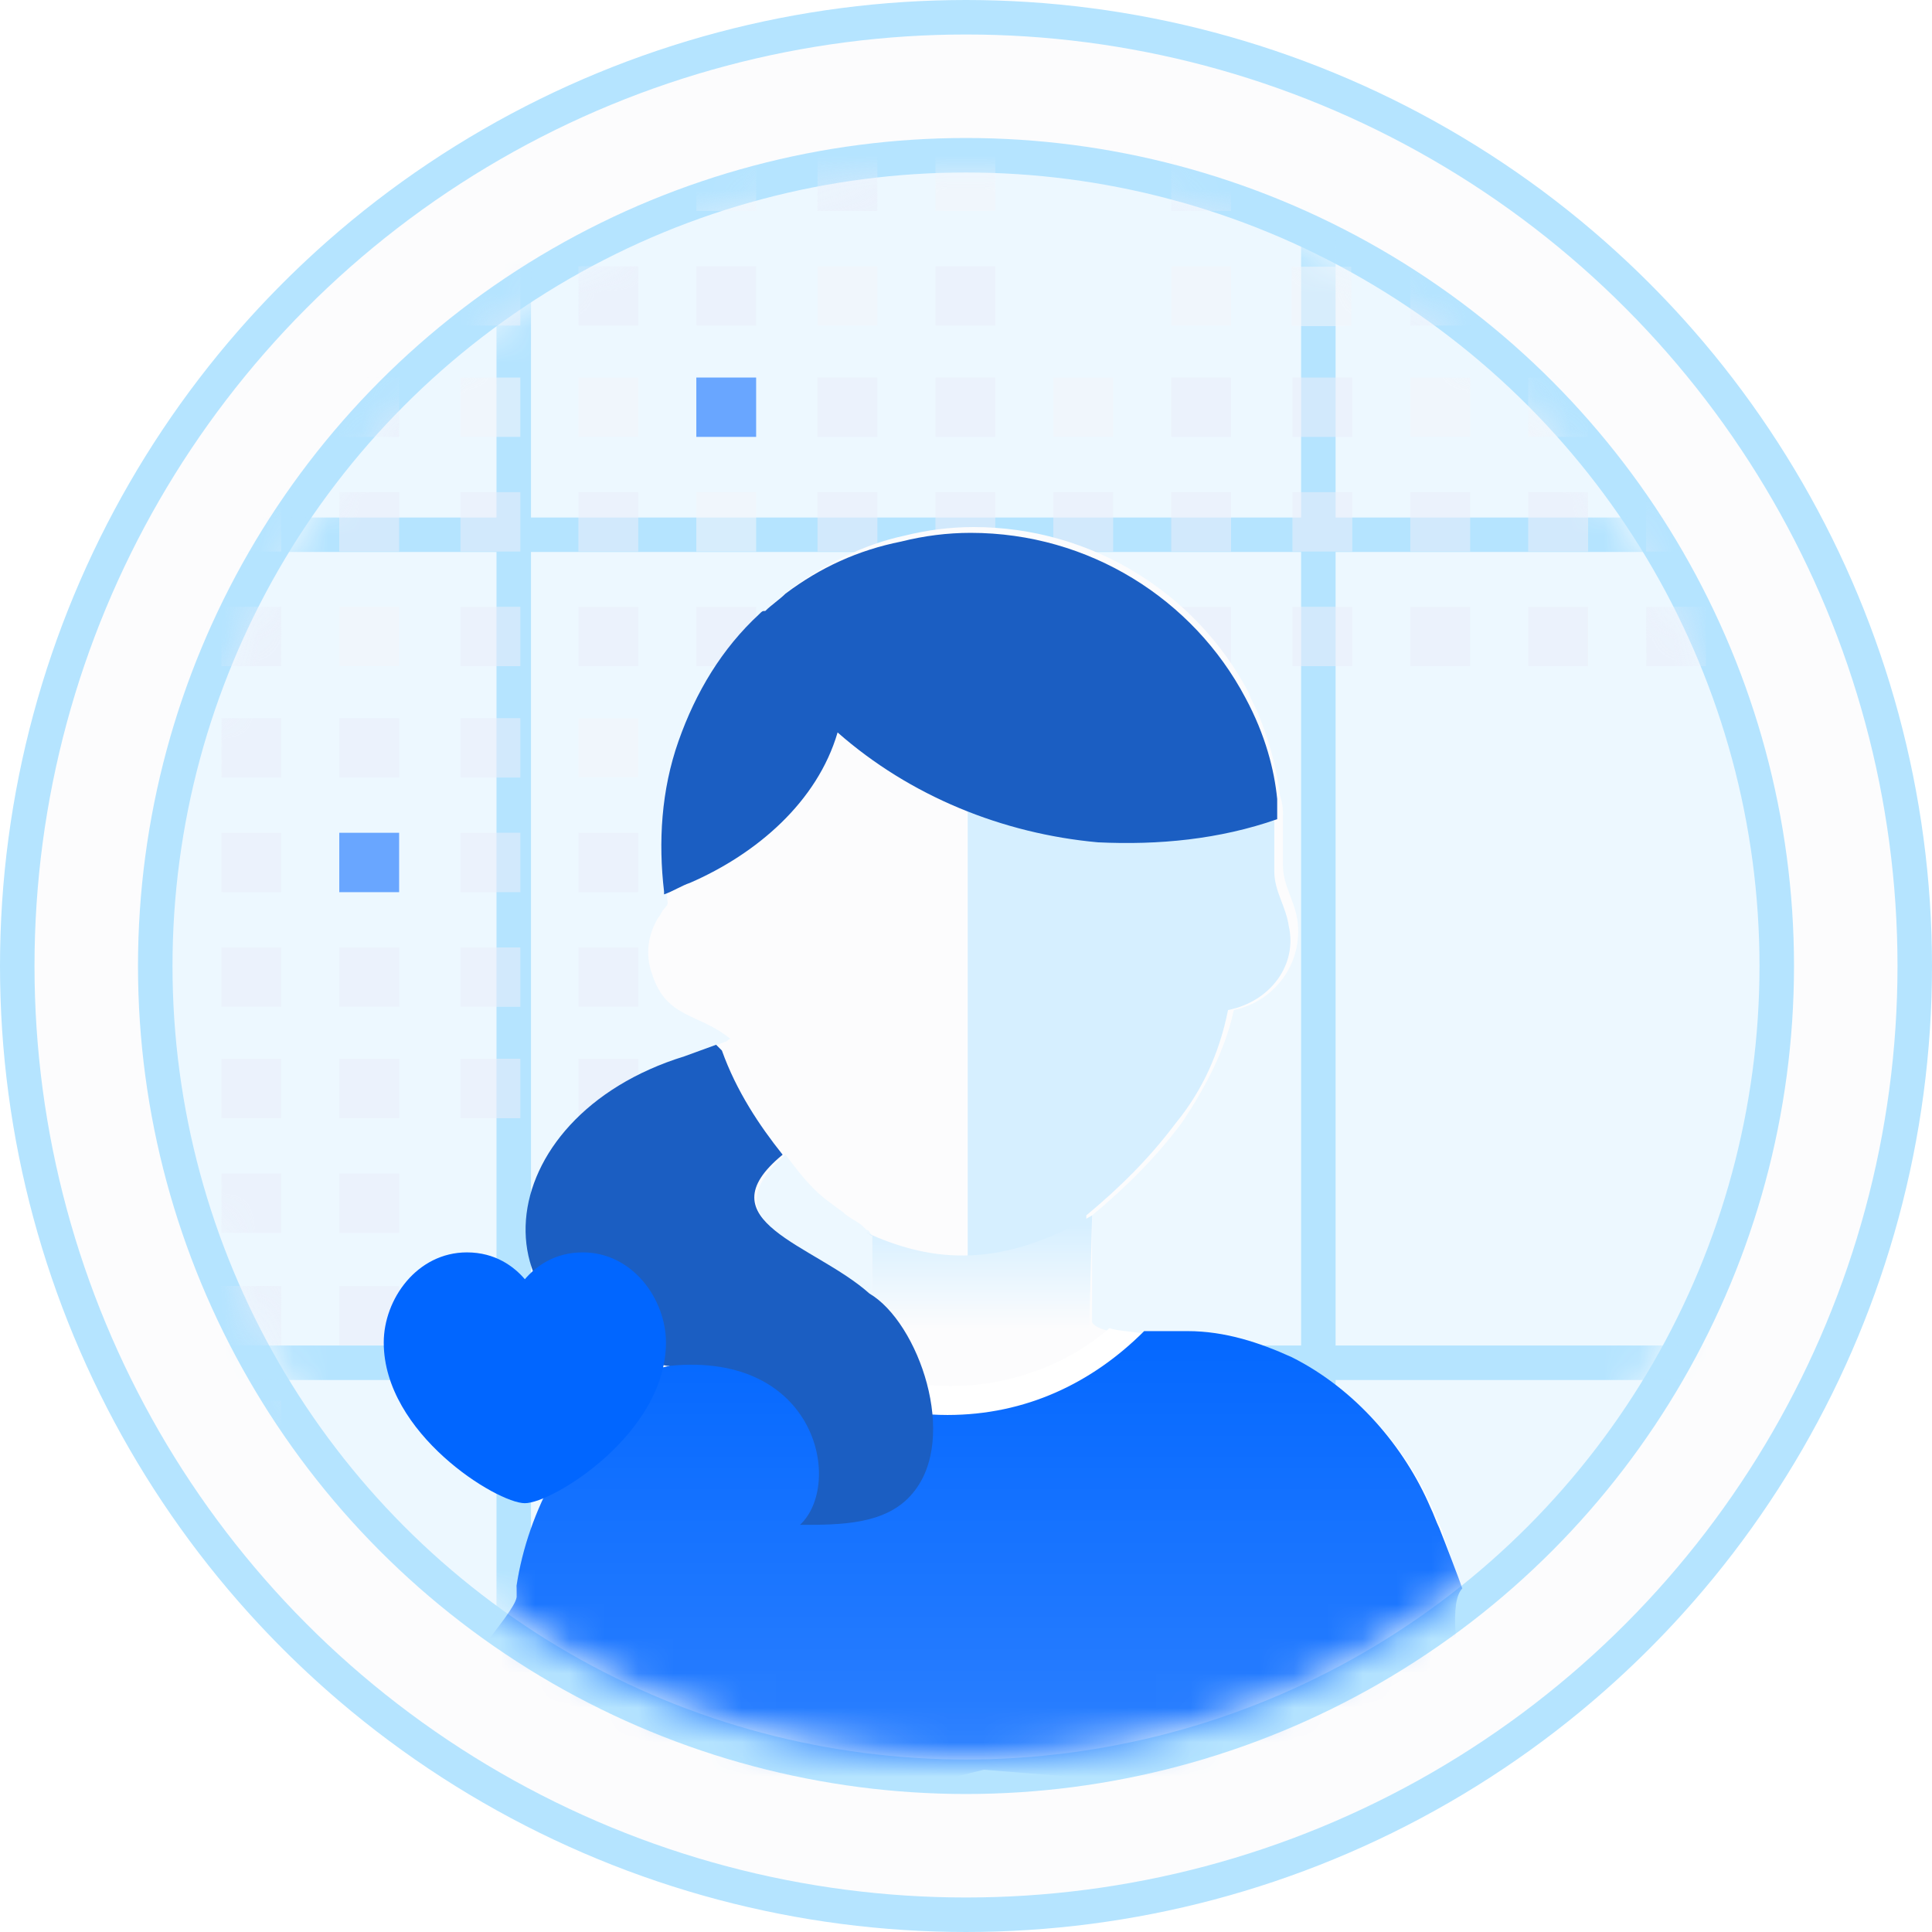 <svg width="56" height="56" viewBox="0 0 56 56" fill="none" xmlns="http://www.w3.org/2000/svg">
<g clip-path="url(#clip0_16283_4281)">
<circle cx="28" cy="28" r="27.5" fill="#FCFCFD" stroke="#B5E4FF"/>
<circle cx="28" cy="28" r="23.5" fill="#EDF8FF" stroke="#B5E4FF"/>
<mask id="mask0_16283_4281" style="mask-type:alpha" maskUnits="userSpaceOnUse" x="5" y="5" width="46" height="46">
<circle cx="28" cy="28" r="23" fill="#BBB2FF"/>
</mask>
<g mask="url(#mask0_16283_4281)">
<rect x="52" y="15" width="1" height="48" transform="rotate(90 52 15)" fill="#B5E4FF"/>
<rect x="14.391" y="4" width="1" height="48" fill="#B5E4FF"/>
<rect x="52" y="39" width="1" height="48" transform="rotate(90 52 39)" fill="#B5E4FF"/>
<rect x="37.713" y="4" width="1" height="48" fill="#B5E4FF"/>
<g style="mix-blend-mode:plus-darker" opacity="0.56">
<path d="M47.714 19.309L49.448 19.309L49.448 17.589L47.714 17.589L47.714 19.309Z" fill="#EAEEF9"/>
<path d="M47.714 15.986L49.448 15.986L49.448 14.265L47.714 14.265L47.714 15.986Z" fill="#EAEEF9"/>
<path d="M47.714 12.664L49.448 12.664L49.448 10.943L47.714 10.943L47.714 12.664Z" fill="#EAEEF9"/>
<path d="M47.714 9.436L49.448 9.436L49.448 7.716L47.714 7.716L47.714 9.436Z" fill="#EAEEF9"/>
<path d="M47.714 6.113L49.448 6.113L49.448 4.392L47.714 4.392L47.714 6.113Z" fill="#EAEEF9"/>
<path d="M44.297 19.309L46.031 19.309L46.031 17.589L44.297 17.589L44.297 19.309Z" fill="#EAEEF9"/>
<path d="M44.296 15.986L46.031 15.986L46.031 14.265L44.296 14.265L44.296 15.986Z" fill="#EAEEF9"/>
<path d="M44.296 12.664L46.031 12.664L46.031 10.943L44.296 10.943L44.296 12.664Z" fill="#F3F5FA"/>
<path d="M44.296 9.436L46.031 9.436L46.031 7.716L44.296 7.716L44.296 9.436Z" fill="#EAEEF9"/>
<path d="M44.296 6.113L46.031 6.113L46.031 4.392L44.296 4.392L44.296 6.113Z" fill="#F3F5FA"/>
<path d="M40.879 19.309L42.614 19.309L42.614 17.589L40.879 17.589L40.879 19.309Z" fill="#EAEEF9"/>
<path d="M40.879 15.986L42.614 15.986L42.614 14.265L40.879 14.265L40.879 15.986Z" fill="#EAEEF9"/>
<path d="M40.879 12.664L42.614 12.664L42.614 10.943L40.879 10.943L40.879 12.664Z" fill="#F3F5FA"/>
<path d="M40.879 9.436L42.614 9.436L42.614 7.716L40.879 7.716L40.879 9.436Z" fill="#EAEEF9"/>
<path d="M40.879 6.113L42.614 6.113L42.614 4.392L40.879 4.392L40.879 6.113Z" fill="#EAEEF9"/>
<path d="M37.462 19.309L39.196 19.309L39.196 17.589L37.462 17.589L37.462 19.309Z" fill="#EAEEF9"/>
<path d="M37.462 15.986L39.196 15.986L39.196 14.265L37.462 14.265L37.462 15.986Z" fill="#EAEEF9"/>
<path d="M37.462 12.664L39.196 12.664L39.196 10.943L37.462 10.943L37.462 12.664Z" fill="#EAEEF9"/>
<path d="M39.167 7.731H37.433V9.451H39.167V7.731Z" fill="#F3F5FA"/>
<path d="M33.948 19.309L35.683 19.309L35.683 17.589L33.948 17.589L33.948 19.309Z" fill="#EAEEF9"/>
<path d="M33.948 15.986L35.683 15.986L35.683 14.265L33.948 14.265L33.948 15.986Z" fill="#EAEEF9"/>
<path d="M33.948 12.664L35.683 12.664L35.683 10.943L33.948 10.943L33.948 12.664Z" fill="#EAEEF9"/>
<path d="M33.948 9.436L35.683 9.436L35.683 7.716L33.948 7.716L33.948 9.436Z" fill="#F3F5FA"/>
<path d="M33.948 6.113L35.683 6.113L35.683 4.392L33.948 4.392L33.948 6.113Z" fill="#EAEEF9"/>
<path d="M30.531 19.309L32.265 19.309L32.265 17.589L30.531 17.589L30.531 19.309Z" fill="#EAEEF9"/>
<path d="M30.531 15.986L32.265 15.986L32.265 14.265L30.531 14.265L30.531 15.986Z" fill="#EAEEF9"/>
<path d="M30.531 12.664L32.265 12.664L32.265 10.943L30.531 10.943L30.531 12.664Z" fill="#F3F5FA"/>
<path d="M27.114 25.86L28.848 25.86L28.848 24.139L27.114 24.139L27.114 25.86Z" fill="#EAEEF9"/>
<path d="M27.114 22.537L28.848 22.537L28.848 20.816L27.114 20.816L27.114 22.537Z" fill="#EAEEF9"/>
<path d="M27.114 19.309L28.848 19.309L28.848 17.589L27.114 17.589L27.114 19.309Z" fill="#F3F5FA"/>
<path d="M27.114 15.986L28.848 15.986L28.848 14.265L27.114 14.265L27.114 15.986Z" fill="#EAEEF9"/>
<path d="M27.114 12.664L28.848 12.664L28.848 10.943L27.114 10.943L27.114 12.664Z" fill="#EAEEF9"/>
<path d="M27.114 9.436L28.848 9.436L28.848 7.716L27.114 7.716L27.114 9.436Z" fill="#EAEEF9"/>
<path d="M27.114 6.113L28.848 6.113L28.848 4.392L27.114 4.392L27.114 6.113Z" fill="#F3F5FA"/>
<path d="M23.696 25.86L25.431 25.86L25.431 24.139L23.696 24.139L23.696 25.86Z" fill="#EAEEF9"/>
<path d="M23.696 22.537L25.431 22.537L25.431 20.816L23.696 20.816L23.696 22.537Z" fill="#EAEEF9"/>
<path d="M23.696 19.309L25.431 19.309L25.431 17.589L23.696 17.589L23.696 19.309Z" fill="#EAEEF9"/>
<path d="M23.697 15.986L25.431 15.986L25.431 14.265L23.697 14.265L23.697 15.986Z" fill="#EAEEF9"/>
<path d="M23.697 12.664L25.431 12.664L25.431 10.943L23.697 10.943L23.697 12.664Z" fill="#EAEEF9"/>
<path d="M23.697 9.436L25.431 9.436L25.431 7.716L23.697 7.716L23.697 9.436Z" fill="#F3F5FA"/>
<path d="M23.697 6.113L25.431 6.113L25.431 4.392L23.697 4.392L23.697 6.113Z" fill="#EAEEF9"/>
<path d="M20.183 25.86L21.917 25.86L21.917 24.139L20.183 24.139L20.183 25.86Z" fill="#EAEEF9"/>
<path d="M20.183 22.537L21.917 22.537L21.917 20.816L20.183 20.816L20.183 22.537Z" fill="#EAEEF9"/>
<path d="M20.183 19.309L21.917 19.309L21.917 17.589L20.183 17.589L20.183 19.309Z" fill="#EAEEF9"/>
<path d="M20.183 15.986L21.917 15.986L21.917 14.265L20.183 14.265L20.183 15.986Z" fill="#F3F5FA"/>
<path d="M20.183 12.664L21.917 12.664L21.917 10.943L20.183 10.943L20.183 12.664Z" fill="#0166FF"/>
<path d="M20.183 9.436L21.917 9.436L21.917 7.716L20.183 7.716L20.183 9.436Z" fill="#EAEEF9"/>
<path d="M20.183 6.113L21.917 6.113L21.917 4.392L20.183 4.392L20.183 6.113Z" fill="#F3F5FA"/>
<path d="M16.765 32.411L18.5 32.411L18.5 30.69L16.765 30.69L16.765 32.411Z" fill="#EAEEF9"/>
<path d="M16.765 29.183L18.5 29.183L18.5 27.463L16.765 27.463L16.765 29.183Z" fill="#EAEEF9"/>
<path d="M16.765 25.86L18.5 25.86L18.5 24.139L16.765 24.139L16.765 25.86Z" fill="#EAEEF9"/>
<path d="M16.765 22.537L18.5 22.537L18.5 20.816L16.765 20.816L16.765 22.537Z" fill="#F3F5FA"/>
<path d="M16.765 19.309L18.5 19.309L18.5 17.589L16.765 17.589L16.765 19.309Z" fill="#EAEEF9"/>
<path d="M16.765 15.986L18.5 15.986L18.5 14.265L16.765 14.265L16.765 15.986Z" fill="#EAEEF9"/>
<path d="M16.765 12.664L18.5 12.664L18.5 10.943L16.765 10.943L16.765 12.664Z" fill="#F3F5FA"/>
<path d="M16.765 9.436L18.5 9.436L18.5 7.716L16.765 7.716L16.765 9.436Z" fill="#EAEEF9"/>
<path d="M16.765 6.113L18.5 6.113L18.5 4.392L16.765 4.392L16.765 6.113Z" fill="#EAEEF9"/>
<path d="M13.348 32.411L15.082 32.411L15.082 30.69L13.348 30.69L13.348 32.411Z" fill="#EAEEF9"/>
<path d="M13.348 29.183L15.082 29.183L15.082 27.463L13.348 27.463L13.348 29.183Z" fill="#EAEEF9"/>
<path d="M13.348 25.86L15.082 25.86L15.082 24.139L13.348 24.139L13.348 25.86Z" fill="#EAEEF9"/>
<path d="M13.348 22.537L15.082 22.537L15.082 20.816L13.348 20.816L13.348 22.537Z" fill="#EAEEF9"/>
<path d="M13.348 19.309L15.082 19.309L15.082 17.589L13.348 17.589L13.348 19.309Z" fill="#EAEEF9"/>
<path d="M13.348 15.986L15.082 15.986L15.082 14.265L13.348 14.265L13.348 15.986Z" fill="#EAEEF9"/>
<path d="M13.348 12.664L15.082 12.664L15.082 10.943L13.348 10.943L13.348 12.664Z" fill="#F3F5FA"/>
<path d="M13.348 9.436L15.082 9.436L15.082 7.716L13.348 7.716L13.348 9.436Z" fill="#EAEEF9"/>
<path d="M9.834 35.734L11.569 35.734L11.569 34.013L9.834 34.013L9.834 35.734Z" fill="#EAEEF9"/>
<path d="M9.834 32.411L11.569 32.411L11.569 30.69L9.834 30.69L9.834 32.411Z" fill="#EAEEF9"/>
<path d="M9.834 29.183L11.569 29.183L11.569 27.463L9.834 27.463L9.834 29.183Z" fill="#EAEEF9"/>
<path d="M9.834 25.86L11.569 25.86L11.569 24.139L9.834 24.139L9.834 25.86Z" fill="#0166FF"/>
<path d="M9.834 22.537L11.569 22.537L11.569 20.816L9.834 20.816L9.834 22.537Z" fill="#EAEEF9"/>
<path d="M9.834 19.309L11.569 19.309L11.569 17.589L9.834 17.589L9.834 19.309Z" fill="#F3F5FA"/>
<path d="M9.834 15.986L11.569 15.986L11.569 14.265L9.834 14.265L9.834 15.986Z" fill="#EAEEF9"/>
<path d="M9.834 12.664L11.569 12.664L11.569 10.943L9.834 10.943L9.834 12.664Z" fill="#EAEEF9"/>
<path d="M6.417 35.734L8.152 35.734L8.152 34.013L6.417 34.013L6.417 35.734Z" fill="#EAEEF9"/>
<path d="M6.417 32.411L8.152 32.411L8.152 30.69L6.417 30.69L6.417 32.411Z" fill="#EAEEF9"/>
<path d="M6.417 29.183L8.152 29.183L8.152 27.463L6.417 27.463L6.417 29.183Z" fill="#EAEEF9"/>
<path d="M6.417 25.86L8.152 25.86L8.152 24.139L6.417 24.139L6.417 25.86Z" fill="#EAEEF9"/>
<path d="M6.417 22.537L8.152 22.537L8.152 20.816L6.417 20.816L6.417 22.537Z" fill="#EAEEF9"/>
<path d="M6.417 19.309L8.152 19.309L8.152 17.589L6.417 17.589L6.417 19.309Z" fill="#EAEEF9"/>
<path d="M6.417 15.986L8.152 15.986L8.152 14.265L6.417 14.265L6.417 15.986Z" fill="#F3F5FA"/>
<path d="M6.417 12.664L8.152 12.664L8.152 10.943L6.417 10.943L6.417 12.664Z" fill="#0166FF"/>
<path d="M6.417 9.436L8.152 9.436L8.152 7.716L6.417 7.716L6.417 9.436Z" fill="#F3F5FA"/>
<path d="M6.417 6.113L8.152 6.113L8.152 4.392L6.417 4.392L6.417 6.113Z" fill="#EAEEF9"/>
<path d="M9.834 38.996L11.569 38.996L11.569 37.275L9.834 37.275L9.834 38.996Z" fill="#EAEEF9"/>
<path d="M6.417 45.546L8.152 45.546L8.152 43.826L6.417 43.826L6.417 45.546Z" fill="#EAEEF9"/>
<path d="M6.417 42.319L8.152 42.319L8.152 40.598L6.417 40.598L6.417 42.319Z" fill="#EAEEF9"/>
<path d="M6.417 38.996L8.152 38.996L8.152 37.275L6.417 37.275L6.417 38.996Z" fill="#EAEEF9"/>
</g>
<path d="M42.218 45.876C42.218 45.708 42.134 45.457 42.05 45.289C41.966 44.954 41.883 44.702 41.799 44.451C41.715 44.199 41.631 44.031 41.547 43.864C40.709 42.103 39.368 40.427 37.523 39.505C36.601 39.085 35.595 38.75 34.505 38.75C34.17 38.75 33.919 38.75 33.667 38.75C32.913 38.75 32.41 38.666 32.158 38.582C31.739 38.499 31.655 38.331 31.655 38.331V35.229C32.661 34.391 33.499 33.553 34.254 32.547C34.925 31.541 35.511 30.451 35.763 29.277C36.937 29.026 37.775 27.936 37.607 26.678C37.523 26.092 37.188 25.672 37.188 25.086C37.188 24.834 37.188 24.499 37.188 24.247C37.188 24.08 37.188 23.912 37.188 23.66C37.188 23.493 37.188 23.325 37.104 23.074C37.02 22.403 36.853 21.648 36.517 20.81C36.434 20.559 36.266 20.307 36.182 20.056C34.673 17.206 31.655 15.277 28.218 15.277C27.547 15.277 26.877 15.361 26.206 15.529C25.032 15.78 23.859 16.367 22.853 17.122C22.685 17.289 22.434 17.457 22.266 17.625C22.266 17.625 22.182 17.708 22.098 17.708C21.009 18.714 20.17 19.972 19.751 21.397C19.248 22.822 19.164 24.247 19.332 25.756V25.84V25.924C19.332 26.175 19.416 26.175 19.248 26.343C19.164 26.427 19.164 26.511 19.081 26.595C18.829 27.014 18.661 27.601 18.913 28.271C19.332 29.529 20.254 29.361 21.176 30.116C21.092 30.116 21.092 30.199 21.009 30.199L19.919 30.619C16.23 31.792 14.637 34.726 15.56 36.99C15.727 37.241 15.811 37.576 16.063 37.828C16.733 38.666 17.823 39.337 19.416 39.672C18.997 39.672 18.578 39.924 18.326 40.175C16.482 41.6 15.308 43.864 14.973 46.043C14.889 46.714 15.392 47.301 16.063 47.301H41.044C41.799 47.217 42.386 46.546 42.218 45.876ZM22.769 33.469C23.021 33.804 23.272 34.139 23.607 34.475C23.859 34.726 24.11 34.894 24.446 35.145C24.613 35.313 24.865 35.397 25.032 35.565L25.116 35.648C25.2 35.648 25.2 35.732 25.284 35.816V37.66L25.2 37.576C25.032 37.409 24.865 37.241 24.697 37.157C24.446 36.99 24.11 36.822 23.859 36.654C23.775 36.571 23.691 36.571 23.607 36.487C22.769 35.984 21.931 35.397 21.931 34.81C21.931 34.391 22.182 33.972 22.769 33.469Z" fill="#FCFCFD"/>
<path d="M35.595 29.277C35.344 30.534 34.841 31.624 34.086 32.546C33.332 33.552 32.493 34.391 31.487 35.229V36.57H28.05V20.977H36.266C36.601 21.816 36.769 22.486 36.853 23.241C36.853 23.409 36.853 23.66 36.936 23.828C36.936 23.995 36.936 24.163 36.936 24.415C36.936 24.666 36.936 25.001 36.936 25.253C36.936 25.84 37.272 26.259 37.356 26.846C37.607 27.936 36.853 29.025 35.595 29.277Z" fill="#D6EFFF"/>
<path d="M42.386 46.043C41.631 46.797 40.458 46.63 39.619 47.217H16.146C15.56 47.217 15.14 46.797 15.057 46.294C15.057 46.211 15.057 46.043 15.057 45.959C15.392 43.779 16.566 41.6 18.41 40.091C18.661 39.839 19.081 39.672 19.5 39.588C17.907 39.252 16.817 38.582 16.146 37.744C15.895 37.492 15.811 37.241 15.643 36.905H21.596L21.847 37.241C23.188 39.085 25.284 40.175 27.547 40.175C29.224 40.175 30.901 39.588 32.158 38.498C32.41 38.582 32.745 38.582 33.248 38.666C33.416 38.666 33.499 38.666 33.667 38.666C33.919 38.666 34.17 38.666 34.505 38.666C35.595 38.666 36.601 39.001 37.523 39.42C39.368 40.342 40.793 42.019 41.547 43.779C41.631 43.947 41.715 44.199 41.799 44.366C41.883 44.702 42.302 45.791 42.386 46.043Z" fill="white"/>
<path d="M42.386 46.043C41.631 46.798 43.224 51.824 42.386 52.411L28.517 51.296L19.416 53.527L13.422 49.047C12.919 48.795 14.932 46.766 14.973 46.295C14.973 46.211 14.973 46.043 14.973 45.96C15.308 43.78 16.482 41.6 18.326 40.091C18.578 39.84 18.997 39.672 19.416 39.588C17.823 39.253 16.733 38.583 16.063 37.744H21.092C22.518 39.756 24.865 41.014 27.464 41.014C29.727 41.014 31.655 40.091 33.164 38.583C33.332 38.583 33.416 38.583 33.583 38.583C33.835 38.583 34.086 38.583 34.422 38.583C35.511 38.583 36.517 38.918 37.439 39.337C39.284 40.259 40.709 41.936 41.463 43.696C41.547 43.864 41.631 44.115 41.715 44.283C41.883 44.702 42.302 45.792 42.386 46.043Z" fill="#0166FF"/>
<path d="M42.386 46.043C41.631 46.798 43.224 51.824 42.386 52.411L28.517 51.296L19.416 53.527L13.422 49.047C12.919 48.795 14.932 46.766 14.973 46.295C14.973 46.211 14.973 46.043 14.973 45.96C15.308 43.78 16.482 41.6 18.326 40.091C18.578 39.84 18.997 39.672 19.416 39.588C17.823 39.253 16.733 38.583 16.063 37.744H21.092C22.518 39.756 24.865 41.014 27.464 41.014C29.727 41.014 31.655 40.091 33.164 38.583C33.332 38.583 33.416 38.583 33.583 38.583C33.835 38.583 34.086 38.583 34.422 38.583C35.511 38.583 36.517 38.918 37.439 39.337C39.284 40.259 40.709 41.936 41.463 43.696C41.547 43.864 41.631 44.115 41.715 44.283C41.883 44.702 42.302 45.792 42.386 46.043Z" fill="url(#paint0_linear_16283_4281)" fill-opacity="0.2"/>
<path d="M31.655 35.229C31.571 35.229 31.571 35.229 31.655 35.229L31.571 38.582L23.188 38.834L23.607 36.486C23.691 36.57 23.775 36.57 23.859 36.654C24.11 36.822 24.446 36.989 24.697 37.157C24.865 37.241 25.032 37.409 25.2 37.576L25.284 37.66V35.816C25.2 35.816 25.2 35.732 25.116 35.732C26.793 36.486 28.805 36.906 31.655 35.229Z" fill="url(#paint1_linear_16283_4281)"/>
<path d="M37.02 23.745C35.343 24.331 33.583 24.499 31.823 24.415C29.056 24.164 26.374 23.074 24.278 21.23C23.691 23.242 21.93 24.751 20.002 25.589C19.751 25.673 19.499 25.84 19.248 25.924V25.84C19.08 24.415 19.164 22.906 19.667 21.481C20.17 20.056 20.924 18.799 22.014 17.793C22.098 17.709 22.098 17.709 22.182 17.709C22.35 17.541 22.601 17.373 22.769 17.206C23.775 16.451 24.865 15.948 26.122 15.697C26.793 15.529 27.463 15.445 28.134 15.445C31.571 15.445 34.589 17.373 36.098 20.224C36.685 21.314 36.936 22.32 37.02 23.158C37.02 23.409 37.02 23.577 37.02 23.745Z" fill="#1B5EC2"/>
<path d="M26.458 43.277C25.703 44.199 24.362 44.199 23.188 44.199C24.446 43.026 23.691 39.169 19.416 39.589H19.332C13.464 38.499 14.134 32.379 19.835 30.619L20.757 30.283C20.841 30.367 20.841 30.367 20.925 30.451C21.344 31.625 22.015 32.63 22.685 33.469C20.338 35.397 23.607 36.068 25.2 37.493C26.625 38.331 27.799 41.684 26.458 43.277Z" fill="#1B5EC2"/>
<g filter="url(#filter0_dddd_16283_4281)">
<path fill-rule="evenodd" clip-rule="evenodd" d="M15.213 17.086C15.527 16.72 16.067 16.308 16.892 16.308C18.334 16.308 19.303 17.662 19.303 18.922C19.302 21.558 16.021 23.578 15.213 23.578C14.405 23.578 11.123 21.558 11.123 18.922C11.123 17.66 12.091 16.308 13.534 16.308C14.358 16.308 14.9 16.72 15.213 17.086Z" fill="#0166FF"/>
</g>
<g filter="url(#filter1_dddd_16283_4281)">
<path fill-rule="evenodd" clip-rule="evenodd" d="M37.176 33.512C37.42 33.238 37.84 32.929 38.482 32.929C39.603 32.929 40.357 33.944 40.357 34.89C40.356 36.867 37.805 38.382 37.176 38.382C36.547 38.382 33.995 36.867 33.995 34.89C33.995 33.943 34.747 32.929 35.87 32.929C36.511 32.929 36.932 33.238 37.176 33.512Z" fill="#0166FF"/>
</g>
</g>
</g>
<defs>
<filter id="filter0_dddd_16283_4281" x="2.944" y="16.308" width="24.537" height="26.355" filterUnits="userSpaceOnUse" color-interpolation-filters="sRGB">
<feFlood flood-opacity="0" result="BackgroundImageFix"/>
<feColorMatrix in="SourceAlpha" type="matrix" values="0 0 0 0 0 0 0 0 0 0 0 0 0 0 0 0 0 0 127 0" result="hardAlpha"/>
<feMorphology radius="0.454" operator="erode" in="SourceAlpha" result="effect1_dropShadow_16283_4281"/>
<feOffset dy="0.909"/>
<feGaussianBlur stdDeviation="0.454"/>
<feComposite in2="hardAlpha" operator="out"/>
<feColorMatrix type="matrix" values="0 0 0 0 0.22 0 0 0 0 0.259 0 0 0 0 0.314 0 0 0 0.03 0"/>
<feBlend mode="normal" in2="BackgroundImageFix" result="effect1_dropShadow_16283_4281"/>
<feColorMatrix in="SourceAlpha" type="matrix" values="0 0 0 0 0 0 0 0 0 0 0 0 0 0 0 0 0 0 127 0" result="hardAlpha"/>
<feMorphology radius="1.363" operator="erode" in="SourceAlpha" result="effect2_dropShadow_16283_4281"/>
<feOffset dy="2.726"/>
<feGaussianBlur stdDeviation="1.363"/>
<feComposite in2="hardAlpha" operator="out"/>
<feColorMatrix type="matrix" values="0 0 0 0 0.22 0 0 0 0 0.259 0 0 0 0 0.314 0 0 0 0.02 0"/>
<feBlend mode="normal" in2="effect1_dropShadow_16283_4281" result="effect2_dropShadow_16283_4281"/>
<feColorMatrix in="SourceAlpha" type="matrix" values="0 0 0 0 0 0 0 0 0 0 0 0 0 0 0 0 0 0 127 0" result="hardAlpha"/>
<feMorphology radius="2.726" operator="erode" in="SourceAlpha" result="effect3_dropShadow_16283_4281"/>
<feOffset dy="5.453"/>
<feGaussianBlur stdDeviation="2.726"/>
<feComposite in2="hardAlpha" operator="out"/>
<feColorMatrix type="matrix" values="0 0 0 0 0.22 0 0 0 0 0.259 0 0 0 0 0.314 0 0 0 0.02 0"/>
<feBlend mode="normal" in2="effect2_dropShadow_16283_4281" result="effect3_dropShadow_16283_4281"/>
<feColorMatrix in="SourceAlpha" type="matrix" values="0 0 0 0 0 0 0 0 0 0 0 0 0 0 0 0 0 0 127 0" result="hardAlpha"/>
<feMorphology radius="2.726" operator="erode" in="SourceAlpha" result="effect4_dropShadow_16283_4281"/>
<feOffset dy="10.905"/>
<feGaussianBlur stdDeviation="5.453"/>
<feComposite in2="hardAlpha" operator="out"/>
<feColorMatrix type="matrix" values="0 0 0 0 0.22 0 0 0 0 0.259 0 0 0 0 0.314 0 0 0 0.04 0"/>
<feBlend mode="normal" in2="effect3_dropShadow_16283_4281" result="effect4_dropShadow_16283_4281"/>
<feBlend mode="normal" in="SourceGraphic" in2="effect4_dropShadow_16283_4281" result="shape"/>
</filter>
<filter id="filter1_dddd_16283_4281" x="25.816" y="32.929" width="22.72" height="24.537" filterUnits="userSpaceOnUse" color-interpolation-filters="sRGB">
<feFlood flood-opacity="0" result="BackgroundImageFix"/>
<feColorMatrix in="SourceAlpha" type="matrix" values="0 0 0 0 0 0 0 0 0 0 0 0 0 0 0 0 0 0 127 0" result="hardAlpha"/>
<feMorphology radius="0.454" operator="erode" in="SourceAlpha" result="effect1_dropShadow_16283_4281"/>
<feOffset dy="0.909"/>
<feGaussianBlur stdDeviation="0.454"/>
<feComposite in2="hardAlpha" operator="out"/>
<feColorMatrix type="matrix" values="0 0 0 0 0.22 0 0 0 0 0.259 0 0 0 0 0.314 0 0 0 0.03 0"/>
<feBlend mode="normal" in2="BackgroundImageFix" result="effect1_dropShadow_16283_4281"/>
<feColorMatrix in="SourceAlpha" type="matrix" values="0 0 0 0 0 0 0 0 0 0 0 0 0 0 0 0 0 0 127 0" result="hardAlpha"/>
<feMorphology radius="1.363" operator="erode" in="SourceAlpha" result="effect2_dropShadow_16283_4281"/>
<feOffset dy="2.726"/>
<feGaussianBlur stdDeviation="1.363"/>
<feComposite in2="hardAlpha" operator="out"/>
<feColorMatrix type="matrix" values="0 0 0 0 0.22 0 0 0 0 0.259 0 0 0 0 0.314 0 0 0 0.02 0"/>
<feBlend mode="normal" in2="effect1_dropShadow_16283_4281" result="effect2_dropShadow_16283_4281"/>
<feColorMatrix in="SourceAlpha" type="matrix" values="0 0 0 0 0 0 0 0 0 0 0 0 0 0 0 0 0 0 127 0" result="hardAlpha"/>
<feMorphology radius="2.726" operator="erode" in="SourceAlpha" result="effect3_dropShadow_16283_4281"/>
<feOffset dy="5.453"/>
<feGaussianBlur stdDeviation="2.726"/>
<feComposite in2="hardAlpha" operator="out"/>
<feColorMatrix type="matrix" values="0 0 0 0 0.22 0 0 0 0 0.259 0 0 0 0 0.314 0 0 0 0.02 0"/>
<feBlend mode="normal" in2="effect2_dropShadow_16283_4281" result="effect3_dropShadow_16283_4281"/>
<feColorMatrix in="SourceAlpha" type="matrix" values="0 0 0 0 0 0 0 0 0 0 0 0 0 0 0 0 0 0 127 0" result="hardAlpha"/>
<feMorphology radius="2.726" operator="erode" in="SourceAlpha" result="effect4_dropShadow_16283_4281"/>
<feOffset dy="10.905"/>
<feGaussianBlur stdDeviation="5.453"/>
<feComposite in2="hardAlpha" operator="out"/>
<feColorMatrix type="matrix" values="0 0 0 0 0.22 0 0 0 0 0.259 0 0 0 0 0.314 0 0 0 0.04 0"/>
<feBlend mode="normal" in2="effect3_dropShadow_16283_4281" result="effect4_dropShadow_16283_4281"/>
<feBlend mode="normal" in="SourceGraphic" in2="effect4_dropShadow_16283_4281" result="shape"/>
</filter>
<linearGradient id="paint0_linear_16283_4281" x1="27.863" y1="37.744" x2="27.863" y2="53.527" gradientUnits="userSpaceOnUse">
<stop stop-color="white" stop-opacity="0"/>
<stop offset="1" stop-color="white"/>
</linearGradient>
<linearGradient id="paint1_linear_16283_4281" x1="27.422" y1="35.493" x2="27.422" y2="38.569" gradientUnits="userSpaceOnUse">
<stop stop-color="#D6EFFF"/>
<stop offset="0.991" stop-color="#FCFCFD"/>
</linearGradient>
<clipPath id="clip0_16283_4281">
<path d="M0 28C0 12.536 12.536 0 28 0C43.464 0 56 12.536 56 28C56 43.464 43.464 56 28 56C12.536 56 0 43.464 0 28Z" fill="white"/>
</clipPath>
</defs>
</svg>
